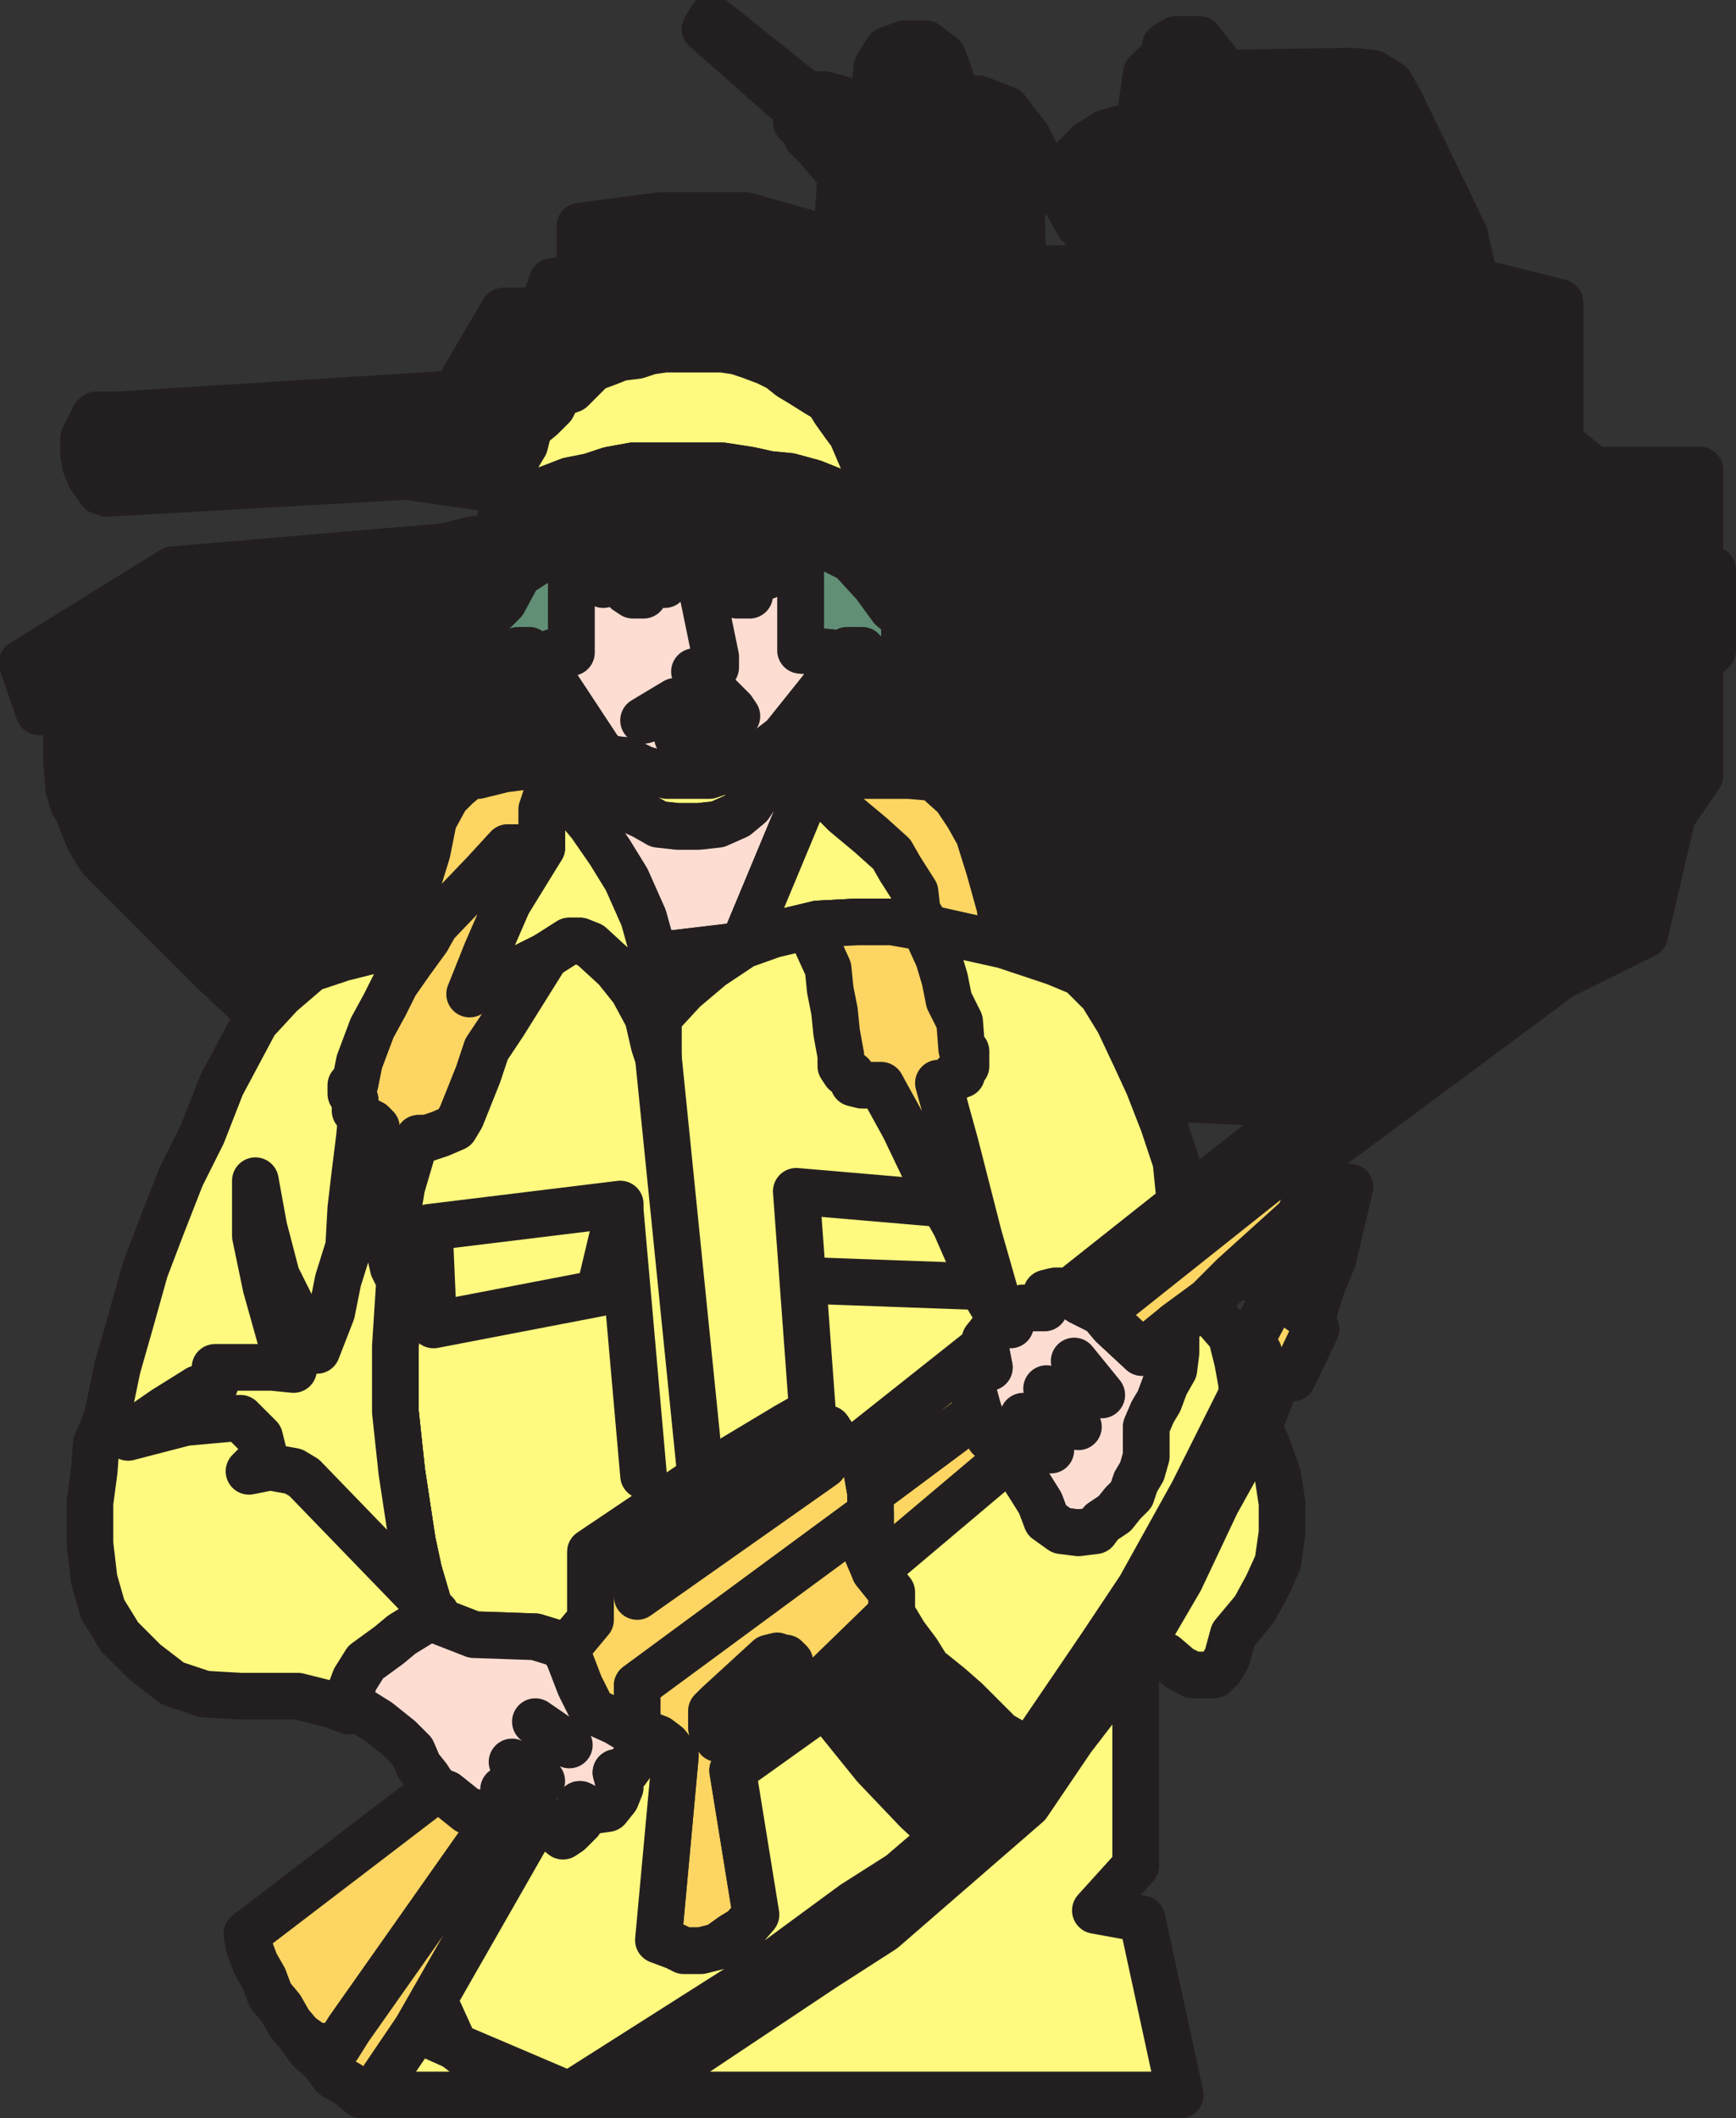 <svg xmlns="http://www.w3.org/2000/svg" width="613.792" height="748.942"><rect width="100%" height="100%" fill="#333333" stroke="none"/><path fill="#231f20" fill-rule="evenodd" d="m23.542 251.692 62.25 3.75-7.5-15.75 3-21.75 30.75-1.5 9.75 18 162.75 5.25v-15.75l27 .75 2.25 15 6-13.5h10.5l-14.25 42.75 97.5 3v20.25l2.25 21v9l1.5 4.5 3.75 5.25 39.75 58.5-66.75-3h-.75l-3.75-.75h-2.25l-2.25-1.5-7.5-7.5-7.5-8.25-6-10.5-125.25-7.5-55.5 17.25-15.75.75-15.75 2.25h-10.5l-11.25-2.25-10.5-.75-10.5-5.25-11.25-2.25-9.75-6-12-11.25-40.5-40.5-3.75-6-2.25-5.25-2.25-6-1.5-2.25-1.5-5.25-.75-9.75v-17.25"/><path fill="none" stroke="#231f20" stroke-linecap="round" stroke-linejoin="round" stroke-miterlimit="10" stroke-width="16.5" d="m23.542 251.692 62.25 3.75-7.5-15.75 3-21.75 30.75-1.5 9.75 18 162.75 5.25v-15.75l27 .75 2.25 15 6-13.5h10.5l-14.25 42.75 97.5 3v20.25l2.25 21v9l1.5 4.5 3.75 5.25 39.75 58.5-66.75-3h-.75l-3.75-.75h-2.25l-2.25-1.5-7.5-7.5-7.5-8.25-6-10.5-125.25-7.5-55.5 17.25-15.75.75-15.75 2.25h-10.5l-11.25-2.25-10.5-.75-10.5-5.25-11.25-2.25-9.75-6-12-11.25-40.5-40.5-3.75-6-2.25-5.25-2.25-6-1.5-2.25-1.5-5.25-.75-9.75zm0 0"/><path fill="#231f20" fill-rule="evenodd" d="m451.792 363.442-26.25-36.75-3.75-17.25v-40.5l12 39.75 159.75-42v-40.5l12-2.25v6l-4.5 3.75v40.5l-9.75 14.25-6 1.5-12 3.75-3.75 18-.75 1.5-3.75-3.75-3.75-4.5v6l3.75 6 2.25.75-9.75 4.5v-18.75l-3 9.75-1.5 4.5-1.5-2.25-3-6v6l2.25 6.75 2.25 2.25-1.5 2.25-8.25 1.5-1.5-18.75-2.25 15v3.75l-.75-1.5-6-4.5-3-5.25v7.5l3.75 7.5 3.75.75-12 3.75v-19.5l-4.5 9.75-1.5 6-3.75-2.25-3.75-8.25v8.25l3 6 3 3.75 1.5 1.5-2.25 3-11.25 1.5-.75-21.75-3.75 17.25v3-.75l-7.5-5.25-2.25-6.75v8.25l3.75 9 2.25 2.25-14.25 3.75v-23.25l-3.75 12-.75 7.5-5.25-3.75-3.75-9v9l3 8.25 4.5 3.75-2.25 6h-8.25l-15-2.25"/><path fill="none" stroke="#231f20" stroke-linecap="round" stroke-linejoin="round" stroke-miterlimit="10" stroke-width="16.5" d="m451.792 363.442-26.25-36.75-3.75-17.25v-40.5l12 39.75 159.75-42v-40.5l12-2.25v6l-4.5 3.75v40.5l-9.75 14.25-6 1.5-12 3.75-3.75 18-.75 1.5-3.75-3.75-3.75-4.5v6l3.75 6 2.25.75-9.75 4.5v-18.75l-3 9.75-1.5 4.5-1.5-2.25-3-6v6l2.25 6.75 2.25 2.25-1.5 2.25-8.25 1.5-1.5-18.75-2.25 15v3.75l-.75-1.5-6-4.5-3-5.25v7.5l3.75 7.5 3.75.75-12 3.75v-19.5l-4.5 9.75-1.5 6-3.75-2.25-3.75-8.25v8.25l3 6 3 3.75 1.5 1.5-2.25 3-11.25 1.5-.75-21.75-3.75 17.25v3-.75l-7.5-5.25-2.25-6.75v8.25l3.75 9 2.25 2.25-14.25 3.75v-23.25l-3.75 12-.75 7.5-5.25-3.75-3.75-9v9l3 8.25 4.5 3.75-2.25 6h-8.25zm0 0"/><path fill="#231f20" fill-rule="evenodd" d="M421.792 268.942v40.5l3.75 17.25 26.25 36.75 11.25 14.25 114-51.75 8.25-36 6-1.5-9.75 42-120.75 60-39.75-58.5-3.75-5.25-1.5-4.5v-9l-2.25-21v-20.25l8.25-3"/><path fill="none" stroke="#231f20" stroke-linecap="round" stroke-linejoin="round" stroke-miterlimit="10" stroke-width="16.5" d="M421.792 268.942v40.5l3.75 17.25 26.25 36.75 11.25 14.25 114-51.75 8.25-36 6-1.5-9.75 42-120.75 60-39.75-58.5-3.75-5.25-1.5-4.5v-9l-2.25-21v-20.25zm0 0"/><path fill="#231f20" fill-rule="evenodd" d="m585.292 289.942-8.25 36-114 51.75-11.25-14.25 15 2.25h8.25l2.25-6-4.5-3.75-3-8.25v-9l3.75 9 5.25 3.75.75-7.5 3.75-12v23.25l14.25-3.75-2.25-2.25-3.75-9v-8.25l2.25 6.75 7.5 5.25v.75-3l3.75-17.25.75 21.75 11.25-1.5 2.25-3-1.5-1.5-3-3.75-3-6v-8.25l3.75 8.25 3.75 2.25 1.5-6 4.5-9.75v19.5l12-3.75-3.75-.75-3.75-7.5v-7.5l3 5.25 6 4.5.75 1.5v-3.75l2.25-15 1.5 18.75 8.25-1.5 1.5-2.25-2.25-2.25-2.25-6.75v-6l3 6 1.5 2.25 1.5-4.5 3-9.75v18.75l9.75-4.5-2.25-.75-3.75-6v-6l3.75 4.5 3.75 3.75.75-1.5 3.75-18 12-3.75"/><path fill="none" stroke="#231f20" stroke-linecap="round" stroke-linejoin="round" stroke-miterlimit="10" stroke-width="16.5" d="m585.292 289.942-8.25 36-114 51.75-11.25-14.25 15 2.25h8.25l2.25-6-4.5-3.75-3-8.25v-9l3.75 9 5.25 3.75.75-7.5 3.75-12v23.25l14.25-3.75-2.25-2.25-3.75-9v-8.25l2.25 6.75 7.5 5.25v.75-3l3.75-17.25.75 21.75 11.25-1.5 2.25-3-1.5-1.5-3-3.75-3-6v-8.25l3.75 8.25 3.75 2.25 1.5-6 4.5-9.75v19.5l12-3.75-3.75-.75-3.75-7.5v-7.5l3 5.25 6 4.5.75 1.5v-3.75l2.25-15 1.5 18.75 8.25-1.5 1.5-2.25-2.25-2.25-2.25-6.75v-6l3 6 1.5 2.25 1.5-4.5 3-9.75v18.75l9.75-4.5-2.25-.75-3.75-6v-6l3.75 4.5 3.75 3.75.75-1.5 3.75-18zm0 0"/><path fill="#231f20" fill-rule="evenodd" d="m421.792 268.942 12 39.75 159.75-42v-40.5l12-2.25v-22.5h-4.5v-35.25h-30l-15.75 23.25-146.25 5.25-39.75 16.5-47.25-2.25 6-13.5h-22.5l-12 13.5-135.75-15.75-96.75 8.25-53.25 33 6 17.25h9.75l62.25 3.75-7.5-15.75 3-21.75 30.75-1.5 9.75 18 162.75 5.25v-15.75l27 .75 2.25 15 6-13.5h10.5l-14.25 42.75 97.5 3 8.25-3"/><path fill="none" stroke="#231f20" stroke-linecap="round" stroke-linejoin="round" stroke-miterlimit="10" stroke-width="16.5" d="m421.792 268.942 12 39.75 159.75-42v-40.5l12-2.25v-22.5h-4.5v-35.25h-30l-15.75 23.25-146.25 5.25-39.75 16.5-47.25-2.25 6-13.5h-22.5l-12 13.5-135.75-15.75-96.75 8.25-53.25 33 6 17.25h9.75l62.25 3.75-7.5-15.75 3-21.75 30.75-1.5 9.75 18 162.75 5.25v-15.75l27 .75 2.25 15 6-13.5h10.5l-14.25 42.75 97.5 3zm0 0"/><path fill="#231f20" fill-rule="evenodd" d="m166.042 190.942 29.25-3.75v-11.25l12-12-63.75 4.5-105.75 6-2.25-.75-3.75-5.25-1.5-3.75-.75-4.5v-5.25l3.75-7.5.75-.75 3.75.75 3.75 1.5.75 2.25v9l21.75-1.5 5.25 5.25 123.75-12.75 6.75 2.25 81-6 48.75 33h182.25l21.75-14.25h37.5l-15.75 23.25-146.25 5.25-39.75 16.5-47.25-2.25 6-13.5h-22.5l-12 13.5-135.75-15.75 8.25-2.25"/><path fill="none" stroke="#231f20" stroke-linecap="round" stroke-linejoin="round" stroke-miterlimit="10" stroke-width="16.5" d="m166.042 190.942 29.25-3.75v-11.25l12-12-63.75 4.5-105.75 6-2.25-.75-3.75-5.25-1.5-3.75-.75-4.5v-5.25l3.75-7.5.75-.75 3.75.75 3.75 1.5.75 2.25v9l21.75-1.5 5.25 5.25 123.75-12.75 6.75 2.25 81-6 48.75 33h182.25l21.75-14.25h37.5l-15.75 23.25-146.25 5.25-39.75 16.5-47.25-2.25 6-13.5h-22.5l-12 13.5-135.75-15.75zm0 0"/><path fill="#231f20" fill-rule="evenodd" d="M551.542 156.442v-49.5l-30-7.5-20.25-4.5h-213.75v-12l-24-6.75h-30l-28.5 3.75v18.75l-9.75.75-3.75 10.5h-13.5l-17.25 29.25-119.25 7.5h-7.5l3.75.75 3.75 1.5.75 2.25v9l21.75-1.5 5.25 5.25 123.75-12.75 6.75 2.25 81-6 48.75 33h182.25l21.75-14.25h30l-12-9.75"/><path fill="none" stroke="#231f20" stroke-linecap="round" stroke-linejoin="round" stroke-miterlimit="10" stroke-width="16.5" d="M551.542 156.442v-49.5l-30-7.5-20.25-4.5h-213.75v-12l-24-6.75h-30l-28.5 3.75v18.75l-9.75.75-3.75 10.5h-13.5l-17.25 29.25-119.25 7.5h-7.5l3.75.75 3.75 1.5.75 2.25v9l21.75-1.5 5.25 5.25 123.75-12.75 6.75 2.25 81-6 48.75 33h182.25l21.75-14.25h30zm0 0"/><path fill="#231f20" fill-rule="evenodd" d="m361.792 94.942-.75-22.5-9-15.75v-6l-4.5-6-6-1.5h-7.5l3.75-8.25-2.25-9-2.25-6-6-4.5h-7.5l-6 2.25-3.75 6-.75 7.5v1.5l-1.5 2.25v9.75l-6-3.75-4.5-6-6-1.5h-6l-33.75-27-2.25 3.75 32.25 28.5v4.5l1.5 1.5h4.5l-2.25 3.75 3.75 3.75 8.25 9.75-2.25 33h66.75"/><path fill="none" stroke="#231f20" stroke-linecap="round" stroke-linejoin="round" stroke-miterlimit="10" stroke-width="16.5" d="m361.792 94.942-.75-22.5-9-15.75v-6l-4.5-6-6-1.5h-7.5l3.75-8.25-2.25-9-2.25-6-6-4.5h-7.5l-6 2.25-3.75 6-.75 7.5v1.5l-1.5 2.25v9.75l-6-3.75-4.5-6-6-1.5h-6l-33.75-27-2.25 3.75 32.25 28.5v4.5l1.5 1.5h4.5l-2.25 3.75 3.75 3.75 8.25 9.75-2.25 33zm0 0"/><path fill="#231f20" fill-rule="evenodd" d="m451.042 94.942 18-22.5-3.75-.75v-6l-6.75-9 20.25-24-3.75-3-33 36-2.25-1.5 5.25-11.25-6 3v-5.25l-1.5-2.25-7.5 8.25-8.25-13.5-4.5-.75-3.75-3.75-1.5-5.25 1.5-4.5 14.25-3 2.25-4.5-6-7.5h-8.25l-3.75 2.25-.75 3.75-6 6-1.5 10.5v6l-4.5 2.25-3.75 6v44.25h55.5"/><path fill="none" stroke="#231f20" stroke-linecap="round" stroke-linejoin="round" stroke-miterlimit="10" stroke-width="16.5" d="m451.042 94.942 18-22.5-3.75-.75v-6l-6.75-9 20.25-24-3.75-3-33 36-2.25-1.5 5.25-11.25-6 3v-5.25l-1.5-2.25-7.5 8.25-8.25-13.5-4.5-.75-3.75-3.75-1.5-5.25 1.5-4.5 14.25-3 2.25-4.5-6-7.5h-8.25l-3.75 2.25-.75 3.75-6 6-1.5 10.5v6l-4.5 2.25-3.75 6v44.25zm0 0"/><path fill="#231f20" fill-rule="evenodd" stroke="#231f20" stroke-linecap="round" stroke-linejoin="round" stroke-miterlimit="10" stroke-width="16.5" d="m195.292 175.942 12-12-63.75 4.5zm0 0"/><path fill="#231f20" fill-rule="evenodd" d="M339.292 34.942h6.75l9.75 3.75 7.5 9.75 3.75 7.5 2.25 3.75v6l-5.25 4.5-3 2.25-9-15.75v-6l-4.5-6-6-1.5h-7.5l3.75-8.25h1.5"/><path fill="none" stroke="#231f20" stroke-linecap="round" stroke-linejoin="round" stroke-miterlimit="10" stroke-width="16.5" d="M339.292 34.942h6.75l9.75 3.75 7.5 9.75 3.75 7.5 2.25 3.75v6l-5.25 4.5-3 2.25-9-15.75v-6l-4.5-6-6-1.5h-7.5l3.75-8.25zm0 0"/><path fill="#231f20" fill-rule="evenodd" d="m399.292 44.692-8.25 2.25-6 3.75-6 6-3 7.5 1.5 8.25 3.75 6.75 4.5 4.5 7.5 3.75 2.25 1.5v-38.25l3.75-6"/><path fill="none" stroke="#231f20" stroke-linecap="round" stroke-linejoin="round" stroke-miterlimit="10" stroke-width="16.5" d="m399.292 44.692-8.25 2.25-6 3.75-6 6-3 7.5 1.5 8.25 3.75 6.75 4.5 4.5 7.5 3.75 2.25 1.5v-38.25zm0 0"/><path fill="#231f20" fill-rule="evenodd" d="m424.042 43.192 3.75-6.75 1.5-6.75-1.5-3.75-14.25 3-1.5 4.5 1.5 5.25 3.75 3.75 4.5.75h2.25"/><path fill="none" stroke="#231f20" stroke-linecap="round" stroke-linejoin="round" stroke-miterlimit="10" stroke-width="16.5" d="m424.042 43.192 3.75-6.75 1.5-6.75-1.5-3.75-14.25 3-1.5 4.5 1.5 5.25 3.75 3.75 4.5.75zm0 0"/><path fill="#231f20" fill-rule="evenodd" d="m89.542 243.442 2.25 11.25h48v-9.75l-50.25-1.5"/><path fill="none" stroke="#231f20" stroke-linecap="round" stroke-linejoin="round" stroke-miterlimit="10" stroke-width="16.5" d="m89.542 243.442 2.25 11.25h48v-9.75zm0 0"/><path fill="#231f20" fill-rule="evenodd" d="M257.542 262.942v-13.5l27 1.5 27 .75v11.25h-54"/><path fill="none" stroke="#231f20" stroke-linecap="round" stroke-linejoin="round" stroke-miterlimit="10" stroke-width="16.5" d="M257.542 262.942v-13.5l27 1.5 27 .75v11.25zm0 0"/><path fill="#231f20" fill-rule="evenodd" d="M548.542 143.692v6.75l-47.25 23.25-13.5-12.75 13.5 3 47.25-20.25"/><path fill="none" stroke="#231f20" stroke-linecap="round" stroke-linejoin="round" stroke-miterlimit="10" stroke-width="16.5" d="M548.542 143.692v6.75l-47.25 23.25-13.5-12.75 13.5 3zm0 0"/><path fill="#231f20" fill-rule="evenodd" d="M451.042 108.442v21l30 25.5h15.75v-45l-19.5 8.25-26.25-9.75"/><path fill="none" stroke="#231f20" stroke-linecap="round" stroke-linejoin="round" stroke-miterlimit="10" stroke-width="16.5" d="M451.042 108.442v21l30 25.5h15.75v-45l-19.5 8.25zm0 0"/><path fill="#231f20" fill-rule="evenodd" d="M328.042 37.192v1.5l-.75 3.75-1.5.75-2.25 1.5h-5.25l-.75-1.5h-2.25l-1.5-4.5v-9.75h14.25v8.25"/><path fill="none" stroke="#231f20" stroke-linecap="round" stroke-linejoin="round" stroke-miterlimit="10" stroke-width="16.5" d="M328.042 37.192v1.5l-.75 3.75-1.5.75-2.25 1.5h-5.25l-.75-1.5h-2.25l-1.5-4.5v-9.75h14.25zm0 0"/><path fill="#231f20" fill-rule="evenodd" d="M447.292 82.942v-1.5l-1.5-1.5h-3.75v5.25l1.5 1.5h2.25l1.5-1.5v-2.25"/><path fill="none" stroke="#231f20" stroke-linecap="round" stroke-linejoin="round" stroke-miterlimit="10" stroke-width="16.5" d="M447.292 82.942v-1.5l-1.5-1.5h-3.75v5.25l1.5 1.5h2.25l1.5-1.5zm-240 29.25h222.75l21-3.75m-19.5 3.75 27.75 67.5m-7.5-18.75h-150m-12.75-48.75-7.5 35.25 18-35.25m-72.75 0-5.25 14.25h-24l-8.25 11.25-30 1.5m108 8.25 1.5-3.75-1.5-6-4.5-4.5h-2.25l-27 2.25h-10.5 9.75l-11.25-9m-79.5 93.75 133.5 3.75m50.25 21 80.25 4.5 77.25-42.75 114-5.25m-182.25-180 6.75-2.25"/><path fill="#231f20" fill-rule="evenodd" d="m451.042 94.942 18-22.5-3.75-.75v-6l-6.75-9 20.25-24-3.75-3-33 36-2.25-1.5 5.25-11.25-6 3v-5.25l-1.5-2.25-7.5 8.25-8.25-13.5h2.25l3.75-6.75 1.5-6.75-1.5-3.75 47.25-.75h3.75l6.75.75 6 3.75 3.75 6.75 22.5 46.5 3.75 16.5-20.25-4.5h-50.25"/><path fill="none" stroke="#231f20" stroke-linecap="round" stroke-linejoin="round" stroke-miterlimit="10" stroke-width="16.5" d="m451.042 94.942 18-22.5-3.75-.75v-6l-6.75-9 20.25-24-3.75-3-33 36-2.25-1.5 5.25-11.25-6 3v-5.25l-1.5-2.25-7.5 8.25-8.25-13.5h2.25l3.75-6.75 1.5-6.75-1.5-3.75 47.25-.75h3.75l6.75.75 6 3.75 3.75 6.75 22.5 46.5 3.75 16.5-20.25-4.5zm0 0"/><path fill="#231f20" fill-rule="evenodd" stroke="#231f20" stroke-linecap="round" stroke-linejoin="round" stroke-miterlimit="10" stroke-width="16.5" d="m459.292 430.192-6 22.5-17.25-1.5zm0 0"/><path fill="#fff97f" fill-rule="evenodd" d="M178.042 177.442v-6.75l3-4.5 2.25-5.25 2.25-3.75 1.5-6 4.5-3.75 3.75-3.75 2.25-4.5 4.5-1.5 7.5-7.5 6-2.25 3.75-1.5 6-.75 4.5-1.5 5.25-.75h20.25l5.25.75 4.5 1.5 6 2.25 4.5 2.25 3.75 3 3.75 2.25 6 3.75 3.75 2.25 2.25 3.75 3.75 5.25 2.25 3 4.5 10.5v.75l2.25 3.75 1.5 5.25v6l-7.5-3.75-6.75-2.25-7.5-3-8.25-2.25-7.5-.75-6.75-1.5-9.75-1.5h-31.5l-8.25 1.5-6.75 2.25-7.5 1.5-9.75 3.75-6.75.75-6.75 3.75v-.75"/><path fill="none" stroke="#231f20" stroke-linecap="round" stroke-linejoin="round" stroke-miterlimit="10" stroke-width="16.5" d="M178.042 177.442v-6.75l3-4.5 2.25-5.25 2.25-3.75 1.5-6 4.5-3.75 3.75-3.75 2.25-4.5 4.5-1.5 7.5-7.5 6-2.25 3.75-1.5 6-.75 4.5-1.5 5.25-.75h20.25l5.25.75 4.5 1.5 6 2.25 4.5 2.25 3.75 3 3.75 2.25 6 3.75 3.75 2.25 2.25 3.75 3.75 5.25 2.25 3 4.5 10.5v.75l2.25 3.75 1.5 5.25v6l-7.5-3.75-6.75-2.25-7.5-3-8.25-2.25-7.5-.75-6.75-1.5-9.75-1.5h-31.5l-8.25 1.5-6.75 2.25-7.5 1.5-9.75 3.75-6.75.75-6.75 3.75zm0 0"/><path fill="#fff97f" fill-rule="evenodd" d="m313.792 189.442 1.5 3.75-7.5-3.75-6-3.75-6.75-2.25-7.5-3-6.75-2.25-7.5-.75-8.25-3-7.5-.75h-28.5l-7.5.75-8.25 3-7.5.75-6.75 2.25-6 3-7.5 2.25-7.5 3.75-3 2.25 3-13.5 6.75-3.75 6.75-.75 9.75-3.75 7.5-1.5 6.75-2.25 8.25-1.5h31.5l9.75 1.5 6.75 1.5 7.5.75 8.25 2.25 7.5 3 6.75 2.25 7.5 3.75 4.5 9.75"/><path fill="none" stroke="#231f20" stroke-linecap="round" stroke-linejoin="round" stroke-miterlimit="10" stroke-width="16.5" d="m313.792 189.442 1.5 3.75-7.5-3.75-6-3.75-6.75-2.25-7.5-3-6.75-2.25-7.5-.75-8.25-3-7.5-.75h-28.5l-7.5.75-8.25 3-7.5.75-6.75 2.25-6 3-7.5 2.25-7.5 3.75-3 2.25 3-13.5 6.75-3.75 6.75-.75 9.75-3.75 7.5-1.5 6.75-2.25 8.25-1.5h31.5l9.75 1.5 6.75 1.5 7.5.75 8.25 2.25 7.5 3 6.75 2.25 7.5 3.75zm0 0"/><path fill="#fff97f" fill-rule="evenodd" d="M167.542 220.192v-9.75l1.5-3.75 2.25-6v-3.75l.75-3.75 3-1.5 3-2.25 7.5-3.75 7.5-2.25 6-3 6.75-2.25 7.5-.75 8.25-3 7.5-.75h28.5l7.5.75 8.25 3 7.5.75 6.75 2.25 7.5 3 6.75 2.25 6 3.75 7.5 3.75v2.25l2.25 2.25v3l.75 6 1.5 6v6l-4.5-3.75-6-8.25-8.25-9-13.5-6.75-12-3.75-10.5-1.5-7.5-1.5h-18.75l-11.25 1.5h-3.75l-12 2.25-10.5 5.25-9.75 4.5-8.25 5.25-5.25 9.75-6 6-.75 5.25-2.25 6-1.5-9.75"/><path fill="none" stroke="#231f20" stroke-linecap="round" stroke-linejoin="round" stroke-miterlimit="10" stroke-width="16.5" d="M167.542 220.192v-9.75l1.5-3.75 2.25-6v-3.75l.75-3.75 3-1.5 3-2.25 7.5-3.75 7.5-2.25 6-3 6.75-2.25 7.5-.75 8.25-3 7.5-.75h28.5l7.5.75 8.25 3 7.5.75 6.75 2.25 7.5 3 6.75 2.25 6 3.75 7.5 3.75v2.25l2.25 2.25v3l.75 6 1.5 6v6l-4.5-3.75-6-8.25-8.25-9-13.5-6.75-12-3.75-10.5-1.5-7.5-1.5h-18.75l-11.25 1.5h-3.75l-12 2.25-10.5 5.25-9.75 4.5-8.25 5.25-5.25 9.75-6 6-.75 5.25-2.25 6zm0 0"/><path fill="#618f75" fill-rule="evenodd" d="m319.792 218.692-4.5-3.75-6-8.25-8.25-9-13.5-6.75-12-3.75-10.5-1.5-7.5-1.5h-18.75l-11.25 1.5h-3.75l-12 2.25-10.5 5.25-9.75 4.5-8.25 5.25-5.25 9.75-6 6-.75 5.25-2.25 6 2.25 2.25 3.75 5.25 3 3.75 5.25 3.75h9.75l-9.75-15h3.75l4.5 4.5 3.75-3.75h6.75v-33.75l13.5-3.75 14.25-1.5 15.75-.75 15 .75 22.5 3.75v34.5l10.5.75 1.5 1.5v6l4.5-8.25h5.25l-11.25 15.75h8.25l6-2.25 4.5-3.75 3-5.25 3-4.5 1.5-3.75v-7.5"/><path fill="none" stroke="#231f20" stroke-linecap="round" stroke-linejoin="round" stroke-miterlimit="10" stroke-width="16.5" d="m319.792 218.692-4.5-3.75-6-8.25-8.25-9-13.5-6.75-12-3.75-10.5-1.5-7.5-1.5h-18.75l-11.25 1.5h-3.75l-12 2.25-10.5 5.25-9.75 4.5-8.25 5.25-5.25 9.75-6 6-.75 5.25-2.25 6 2.25 2.25 3.75 5.25 3 3.75 5.25 3.75h9.75l-9.75-15h3.75l4.5 4.5 3.75-3.75h6.75v-33.75l13.5-3.75 14.25-1.5 15.75-.75 15 .75 22.5 3.75v34.5l10.5.75 1.5 1.5v6l4.5-8.25h5.25l-11.25 15.75h8.25l6-2.25 4.5-3.75 3-5.25 3-4.5 1.5-3.75zm0 0"/><path fill="#fdddd2" fill-rule="evenodd" d="m211.792 265.192 3 3 6.75.75 6 3 8.25 2.25h15l6.75-2.25 9.75-3.75 9.75-7.5 18-22.5v-6l-1.5-1.5-10.5-.75v-34.5l-22.5-3.75-15-.75-15.75.75-14.25 1.5-13.5 3.75v33.75h-6.75l-3.75 3.75 20.25 30.75"/><path fill="none" stroke="#231f20" stroke-linecap="round" stroke-linejoin="round" stroke-miterlimit="10" stroke-width="16.5" d="m211.792 265.192 3 3 6.75.75 6 3 8.25 2.25h15l6.75-2.25 9.75-3.75 9.75-7.5 18-22.5v-6l-1.5-1.5-10.5-.75v-34.5l-22.5-3.75-15-.75-15.75.75-14.25 1.5-13.5 3.75v33.75h-6.75l-3.75 3.75zm0 0"/><path fill="#231f20" fill-rule="evenodd" d="M227.542 206.692v-3h-2.25v-.75h-1.5l-2.25.75v5.25l2.25 1.5h3.75v-3.75"/><path fill="none" stroke="#231f20" stroke-linecap="round" stroke-linejoin="round" stroke-miterlimit="10" stroke-width="16.5" d="M227.542 206.692v-3h-2.25v-.75h-1.5l-2.25.75v5.25l2.25 1.5h3.75zm0 0"/><path fill="#231f20" fill-rule="evenodd" d="M265.042 206.692v-3h-2.25l-1.5-.75h-.75l-1.5.75-1.5 3 1.5 2.25 1.5 1.5h4.5v-3.75"/><path fill="none" stroke="#231f20" stroke-linecap="round" stroke-linejoin="round" stroke-miterlimit="10" stroke-width="16.5" d="M265.042 206.692v-3h-2.25l-1.5-.75h-.75l-1.5.75-1.5 3 1.5 2.25 1.5 1.5h4.5zm0 0"/><path fill="#fff97f" fill-rule="evenodd" d="m295.042 238.192 4.5-8.25h5.25l-11.25 15.75-8.25 9-20.25 30-4.5 3.75-6.75 3-6.75.75h-7.5l-6.75-.75-5.25-3-8.25-3.75-18-27-8.25-12.75-9.75-15h3.75l4.5 4.5 20.25 30.75 3 3 6.75.75 6 3 8.25 2.25h15l6.75-2.25 9.75-3.75 9.75-7.5 18-22.5"/><path fill="none" stroke="#231f20" stroke-linecap="round" stroke-linejoin="round" stroke-miterlimit="10" stroke-width="16.5" d="m295.042 238.192 4.5-8.25h5.25l-11.25 15.75-8.25 9-20.25 30-4.5 3.75-6.75 3-6.75.75h-7.5l-6.75-.75-5.25-3-8.25-3.75-18-27-8.25-12.75-9.75-15h3.75l4.5 4.5 20.25 30.75 3 3 6.75.75 6 3 8.25 2.25h15l6.75-2.25 9.75-3.75 9.75-7.5zm0 0"/><path fill="#fdddd2" fill-rule="evenodd" d="m262.792 334.192 22.5-54v-25.5l-20.25 30-4.5 3.75-6.75 3-6.75.75h-7.5l-6.75-.75-5.25-3-8.25-3.75-18-27v24.75l7.5 9 6.75 9.75 6 9.75 6 13.5 3.75 13.5 31.5-3.75"/><path fill="none" stroke="#231f20" stroke-linecap="round" stroke-linejoin="round" stroke-miterlimit="10" stroke-width="16.5" d="m262.792 334.192 22.5-54v-25.5l-20.25 30-4.5 3.75-6.75 3-6.75.75h-7.5l-6.75-.75-5.25-3-8.25-3.75-18-27v24.75l7.5 9 6.75 9.75 6 9.75 6 13.5 3.75 13.5zm0 0"/><path fill="#fff97f" fill-rule="evenodd" d="m201.292 268.942-3.75 6-4.5 6.75-1.5 4.5v13.5l-12 19.5-7.5 17.25-6 15 27-13.5 8.25-5.25h3.75l3.75 1.5 9 8.25 6 7.5 5.25 9.75 2.25 9.75 1.5 4.5v-27.75l-1.5-8.25-3.75-13.5-6-13.5-6-9.75-6.75-9.75-7.5-9v-13.5"/><path fill="none" stroke="#231f20" stroke-linecap="round" stroke-linejoin="round" stroke-miterlimit="10" stroke-width="16.5" d="m201.292 268.942-3.75 6-4.5 6.75-1.5 4.5v13.5l-12 19.5-7.5 17.25-6 15 27-13.5 8.25-5.25h3.75l3.75 1.5 9 8.25 6 7.5 5.25 9.75 2.25 9.75 1.5 4.5v-27.75l-1.5-8.25-3.75-13.5-6-13.5-6-9.75-6.75-9.75-7.5-9zm0 0"/><path fill="#fff97f" fill-rule="evenodd" d="m262.792 334.192 10.5-3.75 15.75-3.75 14.25-.75h12l12.75 2.25-3.75-6-.75-6.75-5.25-8.25-3-5.25-7.5-6.75-9-7.5-5.25-5.25-8.25-2.25-22.5 54"/><path fill="none" stroke="#231f20" stroke-linecap="round" stroke-linejoin="round" stroke-miterlimit="10" stroke-width="16.5" d="m262.792 334.192 10.5-3.75 15.75-3.75 14.25-.75h12l12.75 2.25-3.75-6-.75-6.75-5.25-8.25-3-5.25-7.5-6.75-9-7.5-5.25-5.25-8.25-2.25zm0 0"/><path fill="#fdd562" fill-rule="evenodd" d="M285.292 280.192v-6h36l9 .75 7.5 6.75 4.5 6.75 3.75 6.75 3.75 12 3.75 13.5 1.5 13.5-27-6-3.75-6-.75-6.75-5.25-8.25-3-5.25-7.5-6.75-9-7.5-5.25-5.25-8.25-2.25"/><path fill="none" stroke="#231f20" stroke-linecap="round" stroke-linejoin="round" stroke-miterlimit="10" stroke-width="16.5" d="M285.292 280.192v-6h36l9 .75 7.5 6.75 4.5 6.75 3.75 6.75 3.75 12 3.75 13.5 1.5 13.5-27-6-3.75-6-.75-6.75-5.25-8.25-3-5.25-7.5-6.75-9-7.5-5.25-5.25zm0 0"/><path fill="#fdd562" fill-rule="evenodd" d="M151.042 331.942h-3l-.75-9.75.75-11.25 3-9.75 2.25-11.25 4.5-8.25 3.75-3.75 4.5-3.75h3l9-2.25 23.25-3-3.75 6-4.5 6.75-1.5 4.5v13.5h-12l-8.25 9-17.25 18-3 5.25"/><path fill="none" stroke="#231f20" stroke-linecap="round" stroke-linejoin="round" stroke-miterlimit="10" stroke-width="16.5" d="M151.042 331.942h-3l-.75-9.75.75-11.25 3-9.75 2.25-11.25 4.5-8.25 3.75-3.75 4.5-3.75h3l9-2.25 23.25-3-3.75 6-4.5 6.75-1.5 4.5v13.5h-12l-8.25 9-17.25 18zm0 0"/><path fill="#fff" fill-rule="evenodd" d="m231.292 337.942 31.5-3.75-11.25 7.5-9.75 8.25-9 9.75v-13.5l-1.5-8.25"/><path fill="none" stroke="#231f20" stroke-linecap="round" stroke-linejoin="round" stroke-miterlimit="10" stroke-width="16.5" d="m231.292 337.942 31.5-3.75-11.25 7.5-9.75 8.25-9 9.75v-13.5zm0 0"/><path fill="#fdd562" fill-rule="evenodd" d="m141.292 452.692-2.25-4.5-1.5-6.75-3.75-14.25-.75-7.5v-21l-1.5-1.5-1.5-.75-2.25-1.5-2.25-2.25v-3.75l-1.5-2.25v-3l1.5-.75 1.5-7.5 4.5-12 4.5-8.25 3.75-7.5 5.25-7.5 6-8.25 3-5.25 17.25-18 8.25-9h12l-12 19.5-7.5 17.25-6 15 27-13.5-15 24-6 9-3 9-6 15-2.25 3.75-5.25 2.25-4.5 1.5h-3l-2.25 4.5-3.75 12.75-2.25 13.5v12l1.5 7.5"/><path fill="none" stroke="#231f20" stroke-linecap="round" stroke-linejoin="round" stroke-miterlimit="10" stroke-width="16.5" d="m141.292 452.692-2.25-4.5-1.5-6.75-3.75-14.25-.75-7.5v-21l-1.5-1.5-1.5-.75-2.25-1.5-2.25-2.25v-3.75l-1.5-2.25v-3l1.5-.75 1.5-7.5 4.5-12 4.5-8.25 3.75-7.5 5.25-7.5 6-8.25 3-5.25 17.25-18 8.25-9h12l-12 19.5-7.5 17.25-6 15 27-13.5-15 24-6 9-3 9-6 15-2.25 3.75-5.25 2.25-4.5 1.5h-3l-2.25 4.5-3.75 12.75-2.25 13.5v12zm0 0"/><path fill="#fff97f" fill-rule="evenodd" d="M201.292 332.692h3.75l3.75 1.5 9 8.25 6 7.5 5.25 9.75 2.25 9.75 1.5 4.5v-14.25l9-9.75 9.75-8.25 11.25-7.5 10.5-3.75 15.75-3.75 14.25-.75h12l12.75 2.25 27 6 18 6 9 3.75 7.5 7.5 6 9.75 6 12.75 4.5 9.75 5.25 13.5 4.5 13.5 1.5 15-39.75 31.5-2.25-.75h-2.25l-3 .75-.75 3v2.25h-7.5l-3 1.5-1.5 2.25v2.25h-2.25l-3.75 1.5-3 3.75v2.25l-43.5 34.5-6 3.75-6-9-5.25-.75-4.5-3-5.25 3-30 18-39 26.25v24l-7.5 9h-2.25l-9.75-3-21.75-.75-13.5-5.25v-2.25l-2.25-2.25-3.75-12.75-2.25-10.5-3.75-24.75-2.25-21v-23.25l1.5-23.25-1.5-7.5v-12l2.25-13.5 3.75-12.75 2.25-4.5h3l4.5-1.5 5.25-2.25 2.25-3.75 6-15 3-9 6-9 15-24 8.25-5.25"/><path fill="none" stroke="#231f20" stroke-linecap="round" stroke-linejoin="round" stroke-miterlimit="10" stroke-width="16.5" d="M201.292 332.692h3.75l3.75 1.5 9 8.25 6 7.5 5.25 9.75 2.25 9.75 1.5 4.5v-14.25l9-9.75 9.75-8.25 11.25-7.5 10.5-3.75 15.75-3.75 14.25-.75h12l12.75 2.25 27 6 18 6 9 3.75 7.5 7.5 6 9.75 6 12.75 4.5 9.75 5.25 13.5 4.5 13.5 1.5 15-39.75 31.5-2.25-.75h-2.25l-3 .75-.75 3v2.25h-7.5l-3 1.5-1.5 2.25v2.25h-2.25l-3.75 1.5-3 3.75v2.25l-43.5 34.5-6 3.75-6-9-5.25-.75-4.5-3-5.25 3-30 18-39 26.25v24l-7.5 9h-2.25l-9.75-3-21.75-.75-13.5-5.25v-2.25l-2.25-2.25-3.75-12.75-2.25-10.5-3.75-24.75-2.25-21v-23.25l1.5-23.25-1.5-7.5v-12l2.25-13.5 3.75-12.75 2.25-4.5h3l4.5-1.5 5.25-2.25 2.25-3.75 6-15 3-9 6-9 15-24zm0 0"/><path fill="#fff97f" fill-rule="evenodd" d="M154.042 572.692v-2.25l-2.25-2.25-3.75-12.75-2.25-10.5-3.75-24.75-2.25-21v-23.25l1.5-23.25-2.25-4.5-1.5-6.75-3.75-14.25-.75-7.5v-21l-1.5-1.5-1.5-.75-2.25-1.5-2.25-2.25v-3.75l-1.5-2.25v-3l1.5-.75 1.5-7.5 4.5-12 4.5-8.25 3.75-7.5 5.25-7.5 6-8.25h-3l-27 6.75-11.25 3.75-10.5 9-9 9.75-12 22.5-6.75 17.25-7.5 15-6.75 17.25-6 15.75-5.25 18.75-4.5 15.75-3.75 18-3.75 9-.75 9.75-1.5 11.25v14.25l1.5 12.75 3 10.5 6 9.75 9 9 9.75 7.5 11.25 3.75 12.75.75h20.25l12 3 6 2.25v-5.25l2.25-6 3.75-6 8.25-6 4.5-3.75 9.75-6 2.25.75"/><path fill="none" stroke="#231f20" stroke-linecap="round" stroke-linejoin="round" stroke-miterlimit="10" stroke-width="16.5" d="M154.042 572.692v-2.25l-2.25-2.25-3.75-12.75-2.25-10.5-3.75-24.75-2.25-21v-23.25l1.5-23.25-2.25-4.5-1.5-6.75-3.75-14.25-.75-7.5v-21l-1.5-1.5-1.5-.75-2.25-1.5-2.25-2.25v-3.75l-1.5-2.25v-3l1.5-.75 1.5-7.5 4.5-12 4.5-8.25 3.75-7.5 5.25-7.5 6-8.25h-3l-27 6.75-11.25 3.75-10.5 9-9 9.75-12 22.5-6.75 17.25-7.5 15-6.75 17.25-6 15.75-5.25 18.75-4.5 15.75-3.75 18-3.75 9-.75 9.75-1.5 11.25v14.25l1.5 12.75 3 10.5 6 9.75 9 9 9.75 7.5 11.25 3.75 12.75.75h20.25l12 3 6 2.25v-5.25l2.25-6 3.75-6 8.25-6 4.5-3.75 9.75-6zm0 0"/><path fill="#fdd562" fill-rule="evenodd" d="M303.292 325.942h12l12.75 2.25v2.25l3.75 8.25 2.25 7.5 1.5 7.5 3.75 7.5.75 9.75 1.5.75v5.25l-1.5.75v2.25h-2.25l-2.25 3h-3.75l6 21.75 8.25 32.25 9 31.5-6.75-11.25-10.5-24-9.75-17.25-8.25-17.25-8.25-15h-6.75l-3-.75-.75-3-2.25-.75-1.5-2.25v-3.75l-1.5-8.25-.75-7.5-1.5-7.5-.75-7.5-3.75-8.25v-7.5l14.25-.75"/><path fill="none" stroke="#231f20" stroke-linecap="round" stroke-linejoin="round" stroke-miterlimit="10" stroke-width="16.5" d="M303.292 325.942h12l12.75 2.25v2.25l3.75 8.25 2.25 7.5 1.5 7.5 3.75 7.5.75 9.75 1.5.75v5.25l-1.5.75v2.25h-2.25l-2.25 3h-3.75l6 21.75 8.25 32.25 9 31.5-6.75-11.25-10.5-24-9.75-17.25-8.25-17.25-8.25-15h-6.75l-3-.75-.75-3-2.25-.75-1.5-2.25v-3.75l-1.5-8.25-.75-7.5-1.5-7.5-.75-7.5-3.75-8.25v-7.5zm0 0"/><path fill="#fff97f" fill-rule="evenodd" d="m107.542 522.442-3.75-2.25-8.25-1.5-7.5 1.5 2.25-2.25 3-3.75-1.5-6-6.75-6.75h-3l-16.5 1.5-20.25 5.25 3-3 9.75-6.75 12-7.5 6-1.5v-6h20.25l7.5.75-4.5-10.5-5.25-18.75-3.75-18v-19.5l3 16.5 4.5 17.25 7.5 15 6.75 11.25 5.25-13.5 2.25-11.25 3.75-12 .75-13.5 1.5-12.75 1.5-12 .75-7.5 2.25 1.5 1.5.75 1.5 1.5v21l.75 7.5 3.75 14.25 1.5 6.75 2.25 4.5-1.5 23.25v23.25l2.25 21 3.75 24.75 2.25 10.5 3.75 12.75-44.25-45.75"/><path fill="none" stroke="#231f20" stroke-linecap="round" stroke-linejoin="round" stroke-miterlimit="10" stroke-width="16.5" d="m107.542 522.442-3.75-2.25-8.25-1.5-7.5 1.5 2.25-2.25 3-3.75-1.5-6-6.75-6.75h-3l-16.5 1.5-20.25 5.25 3-3 9.75-6.75 12-7.5 6-1.5v-6h20.25l7.5.75-4.5-10.5-5.25-18.75-3.75-18v-19.5l3 16.5 4.5 17.25 7.5 15 6.75 11.25 5.25-13.5 2.25-11.25 3.75-12 .75-13.5 1.5-12.75 1.5-12 .75-7.5 2.25 1.5 1.5.75 1.5 1.5v21l.75 7.5 3.75 14.25 1.5 6.75 2.25 4.5-1.5 23.25v23.25l2.25 21 3.75 24.75 2.25 10.5 3.75 12.75zm0 0"/><path fill="#fdddd2" fill-rule="evenodd" d="m154.042 572.692 13.5 5.25 21.75.75 9.75 3 2.25 4.5 3.75 9.75 4.5 9 8.25 3.75 7.5 4.5 1.5 1.5v2.25l-1.5 3.75-3.75 5.25-3.75.75 1.5 5.25-1.5 3.75-3 3.75-5.25.75-4.5-2.25.75 2.25-.75 3.75-3.75 3.75-2.25 1.5-3.75-3-3.75-3.75-2.25 1.5-3.75 3.75-6-1.5-4.5-2.25v-1.5l-9.75-2.25-7.5-6-3.75-1.5-3-4.5-3-3.75-2.25-5.25-4.5-4.5-7.5-6-6-3.75-4.5-3.75v-1.5l2.25-6 3.75-6 8.25-6 4.5-3.75 9.75-6 2.25.75"/><path fill="none" stroke="#231f20" stroke-linecap="round" stroke-linejoin="round" stroke-miterlimit="10" stroke-width="16.5" d="m154.042 572.692 13.5 5.25 21.75.75 9.75 3 2.25 4.5 3.75 9.75 4.5 9 8.25 3.75 7.5 4.5 1.5 1.5v2.25l-1.5 3.75-3.75 5.25-3.75.75 1.5 5.25-1.5 3.75-3 3.75-5.25.75-4.5-2.25.75 2.25-.75 3.75-3.75 3.75-2.25 1.5-3.75-3-3.75-3.75-2.25 1.5-3.75 3.75-6-1.5-4.5-2.25v-1.5l-9.75-2.25-7.5-6-3.75-1.5-3-4.5-3-3.75-2.25-5.25-4.5-4.5-7.5-6-6-3.75-4.5-3.75v-1.5l2.25-6 3.75-6 8.25-6 4.5-3.75 9.75-6zm0 0"/><path fill="#fdddd2" fill-rule="evenodd" d="M349.792 483.442h-2.25l-1.5.75-2.25 3v3.75l2.25 8.25 3.75 9 7.5 6.75 6.75 10.5 3.75 6 2.25 6 5.25 3.75 6 .75 6-.75 2.25-3 4.5-3 6-6.75 3.75-8.25 1.5-5.25v-10.5l2.25-5.25 2.25-3.75 2.25-6 3-5.25.75-6v-9.75l-12 9.75-10.5-9.75-3.75-4.5-7.5-3.75-4.5-3-2.25-.75h-2.25l-3 .75-.75 3v2.25h-7.5l-3 1.5-1.5 2.25v2.25h-2.25l-3.75 1.5-3 3.75v2.25l1.5 7.5"/><path fill="none" stroke="#231f20" stroke-linecap="round" stroke-linejoin="round" stroke-miterlimit="10" stroke-width="16.5" d="M349.792 483.442h-2.25l-1.5.75-2.25 3v3.75l2.25 8.25 3.75 9 7.5 6.75 6.75 10.5 3.75 6 2.25 6 5.25 3.75 6 .75 6-.75 2.25-3 4.5-3 6-6.75 3.75-8.25 1.5-5.25v-10.5l2.25-5.25 2.25-3.75 2.25-6 3-5.25.75-6v-9.75l-12 9.75-10.5-9.75-3.75-4.5-7.5-3.75-4.5-3-2.25-.75h-2.25l-3 .75-.75 3v2.25h-7.5l-3 1.5-1.5 2.25v2.25h-2.25l-3.75 1.5-3 3.75v2.25zm0 0"/><path fill="#fdd562" fill-rule="evenodd" d="m106.042 719.692-3.75-4.5-3-5.25-3.75-4.5-2.25-6-3-5.25-2.25-6-.75-4.5 66.75-51 3.75 1.5 7.5 6 9.75 2.25v1.5l-51.75 73.5-3.75 6h-8.25l-5.25-3.75"/><path fill="none" stroke="#231f20" stroke-linecap="round" stroke-linejoin="round" stroke-miterlimit="10" stroke-width="16.5" d="m106.042 719.692-3.75-4.5-3-5.25-3.75-4.5-2.25-6-3-5.25-2.25-6-.75-4.5 66.75-51 3.75 1.5 7.5 6 9.75 2.25v1.5l-51.75 73.5-3.75 6h-8.25zm0 0"/><path fill="#fdd562" fill-rule="evenodd" d="m189.292 643.942-42 73.5-15.75 23.25h-3.75l-4.5-3.75-5.25-3-3.75-5.25-4.5-3.75-3.75-5.25 5.25 3.75h8.25l3.75-6 51.75-73.5 4.5 2.25 6 1.5 3.75-3.75"/><path fill="none" stroke="#231f20" stroke-linecap="round" stroke-linejoin="round" stroke-miterlimit="10" stroke-width="16.5" d="m189.292 643.942-42 73.5-15.75 23.25h-3.75l-4.5-3.75-5.25-3-3.75-5.25-4.5-3.75-3.75-5.25 5.25 3.75h8.25l3.75-6 51.75-73.5 4.5 2.25 6 1.5zm0 0"/><path fill="#fdd562" fill-rule="evenodd" d="m298.792 514.192 6-3.75 3 17.25v7.5l-82.5 60.75v17.25l-7.5-4.5-8.25-3.75-4.5-9-3.75-9.75-2.25-4.5h2.25l7.5-9v-24l39-26.25 30-18 5.25-3 4.5 3 5.25.75 6 9"/><path fill="none" stroke="#231f20" stroke-linecap="round" stroke-linejoin="round" stroke-miterlimit="10" stroke-width="16.5" d="m298.792 514.192 6-3.75 3 17.25v7.5l-82.5 60.75v17.25l-7.5-4.5-8.25-3.75-4.5-9-3.75-9.75-2.25-4.5h2.25l7.5-9v-24l39-26.25 30-18 5.25-3 4.5 3 5.25.75zm0 0"/><path fill="#fff97f" fill-rule="evenodd" d="M283.042 512.692h6v1.5l2.25 2.25v1.5l-66 46.5v-12l57.75-39.75"/><path fill="none" stroke="#231f20" stroke-linecap="round" stroke-linejoin="round" stroke-miterlimit="10" stroke-width="16.5" d="M283.042 512.692h6v1.5l2.25 2.25v1.5l-66 46.5v-12zm0 0"/><path fill="#fdd562" fill-rule="evenodd" d="m307.792 541.192-3 3.75 4.5 10.5 48-40.5-7.5-6.75-3.75-9-38.25 28.5v13.5"/><path fill="none" stroke="#231f20" stroke-linecap="round" stroke-linejoin="round" stroke-miterlimit="10" stroke-width="16.5" d="m307.792 541.192-3 3.75 4.5 10.5 48-40.5-7.5-6.75-3.75-9-38.25 28.5zm0 0"/><path fill="#fdd562" fill-rule="evenodd" d="m348.292 475.942-43.5 34.5 3 17.25 38.25-28.5-2.25-8.25v-3.75l2.25-3 1.5-.75h2.25l-1.5-7.5"/><path fill="none" stroke="#231f20" stroke-linecap="round" stroke-linejoin="round" stroke-miterlimit="10" stroke-width="16.5" d="m348.292 475.942-43.5 34.5 3 17.25 38.25-28.5-2.25-8.25v-3.75l2.25-3 1.5-.75h2.25zm0 0"/><path fill="#fdd562" fill-rule="evenodd" d="m459.292 408.442-69.75 55.5 3.75 4.5 10.5 9.75 12-9.75 11.25-8.25 9-9 23.25-21 4.5-10.5h5.25l-7.5-7.5-2.25-3.75"/><path fill="none" stroke="#231f20" stroke-linecap="round" stroke-linejoin="round" stroke-miterlimit="10" stroke-width="16.5" d="m459.292 408.442-69.75 55.5 3.75 4.5 10.5 9.75 12-9.75 11.25-8.25 9-9 23.25-21 4.5-10.5h5.25l-7.5-7.5zm0 0"/><path fill="#fdd562" fill-rule="evenodd" d="m377.542 457.192 4.5 3 7.5 3.75 69.75-55.5-7.5-9.75-34.5 27-39.75 31.5"/><path fill="none" stroke="#231f20" stroke-linecap="round" stroke-linejoin="round" stroke-miterlimit="10" stroke-width="16.5" d="m377.542 457.192 4.5 3 7.5 3.75 69.75-55.5-7.5-9.75-34.5 27zm0 0"/><path fill="#fdd562" fill-rule="evenodd" d="M451.792 398.692v-39l9-8.25 24 33.75 57-43.5 6.75 6-87 64.5-.75-2.25-1.5-1.5-7.5-9.75"/><path fill="none" stroke="#231f20" stroke-linecap="round" stroke-linejoin="round" stroke-miterlimit="10" stroke-width="16.5" d="M451.792 398.692v-39l9-8.25 24 33.75 57-43.5 6.75 6-87 64.5-.75-2.25-1.5-1.5zm0 0"/><path fill="#fdd562" fill-rule="evenodd" d="m259.042 625.942 26.25-18.75 2.25-2.25v-3.75l1.5-5.25 26.25-25.5v-7.5l-6-7.5-4.5-10.5 3-3.75v-6l-82.5 60.75v17.25h3.75l3.75 1.5 3 2.25 3 3.75-6 65.25 6 2.25 3 1.5h6l6-1.5 5.25-3.75 3.75-2.25 4.5-5.25-8.25-51"/><path fill="none" stroke="#231f20" stroke-linecap="round" stroke-linejoin="round" stroke-miterlimit="10" stroke-width="16.5" d="m259.042 625.942 26.25-18.75 2.25-2.25v-3.75l1.5-5.25 26.25-25.5v-7.5l-6-7.5-4.5-10.5 3-3.75v-6l-82.5 60.75v17.25h3.75l3.75 1.5 3 2.25 3 3.75-6 65.25 6 2.25 3 1.5h6l6-1.5 5.25-3.75 3.75-2.25 4.5-5.25zm0 0"/><path fill="#231f20" fill-rule="evenodd" d="m279.292 595.942 1.5-.75v-3.75l-1.5-1.5v-2.25l-1.5-1.5h-2.25l-.75-.75-3 .75-18 16.5-2.25 2.25v6l2.25 3.75h7.5l3.75-3.75 14.25-15"/><path fill="none" stroke="#231f20" stroke-linecap="round" stroke-linejoin="round" stroke-miterlimit="10" stroke-width="16.5" d="m279.292 595.942 1.5-.75v-3.75l-1.5-1.5v-2.25l-1.5-1.5h-2.25l-.75-.75-3 .75-18 16.5-2.25 2.25v6l2.25 3.75h7.5l3.75-3.75zm0 0"/><path fill="#fff97f" fill-rule="evenodd" d="m279.292 595.942-14.25 15-4.5-6 14.25-13.5 4.5 4.5"/><path fill="none" stroke="#231f20" stroke-linecap="round" stroke-linejoin="round" stroke-miterlimit="10" stroke-width="16.5" d="m279.292 595.942-14.25 15-4.5-6 14.25-13.5zm0 0"/><path fill="#231f20" fill-rule="evenodd" d="m355.042 630.442-9 7.5-12 11.25-9.75-9-15-15.75-15.75-19.5-4.5-9 26.25-25.5 4.5 7.5 4.5 6 3.75 6 7.5 6 6 5.25 12 12 10.5 6-9 11.25"/><path fill="none" stroke="#231f20" stroke-linecap="round" stroke-linejoin="round" stroke-miterlimit="10" stroke-width="16.5" d="m355.042 630.442-9 7.5-12 11.25-9.75-9-15-15.75-15.75-19.5-4.5-9 26.25-25.5 4.5 7.5 4.5 6 3.75 6 7.5 6 6 5.25 12 12 10.5 6zm0 0"/><path fill="#bd846f" fill-rule="evenodd" stroke="#231f20" stroke-linecap="round" stroke-linejoin="round" stroke-miterlimit="10" stroke-width="16.5" d="m147.292 717.442 6-10.5 7.5 16.5zm0 0"/><path fill="#fdd562" fill-rule="evenodd" stroke="#231f20" stroke-linecap="round" stroke-linejoin="round" stroke-miterlimit="10" stroke-width="16.5" d="m160.792 723.442 40.5 17.25h-18zm0 0"/><path fill="#fdd562" fill-rule="evenodd" d="m223.792 740.692 67.5-45 21-13.5 51-44.25 15.75-21 22.5-31.5 15.75-27 12.75-27 15-27 6.75-17.25h5.25l8.25-17.25-1.5-3.75-5.25-3.75 5.25 3.75 3.75-12 3.75-9 6-25.5h-13.5l-4.5 10.5-6 22.5-1.5 7.5h-2.25l-7.5 14.25 3 3.75-6 15-17.25 34.5-18.75 33.75-13.5 20.25-25.5 37.5-9 11.25-9 7.5-12 11.25-15.75 13.5-16.5 10.5-36.75 27-63.75 40.5h22.5"/><path fill="none" stroke="#231f20" stroke-linecap="round" stroke-linejoin="round" stroke-miterlimit="10" stroke-width="16.5" d="m223.792 740.692 67.5-45 21-13.5 51-44.25 15.75-21 22.5-31.5 15.75-27 12.75-27 15-27 6.75-17.25h5.25l8.25-17.25-1.5-3.75-5.25-3.75 5.25 3.75 3.75-12 3.75-9 6-25.5h-13.5l-4.5 10.5-6 22.5-1.5 7.5h-2.25l-7.5 14.25 3 3.75-6 15-17.25 34.5-18.75 33.75-13.5 20.25-25.5 37.5-9 11.25-9 7.5-12 11.25-15.75 13.5-16.5 10.5-36.75 27-63.75 40.5zm0 0"/><path fill="#fff97f" fill-rule="evenodd" d="m131.542 740.692 15.75-23.25 13.5 6 22.5 17.25h-51.75"/><path fill="none" stroke="#231f20" stroke-linecap="round" stroke-linejoin="round" stroke-miterlimit="10" stroke-width="16.5" d="m131.542 740.692 15.75-23.25 13.5 6 22.5 17.25zm0 0"/><path fill="#fff97f" fill-rule="evenodd" d="m427.042 460.192 3 6 5.25 6 2.25 9 1.5 8.25v3.75l-17.25 34.5-18.75 33.75-13.5 20.25-25.5 37.5-10.5-6-12-12-6-5.25-7.5-6-3.75-6-4.5-6-4.5-7.5v-7.5l-6-7.5 48-40.5 6.75 10.5 3.75 6 2.25 6 5.25 3.75 6 .75 6-.75 2.25-3 4.5-3 3-3.75 3-3 1.5-4.5 2.25-3.75 1.5-5.25v-10.5l2.25-5.25 2.25-3.75 2.25-6 3-5.25.75-6v-9.75l11.25-8.25"/><path fill="none" stroke="#231f20" stroke-linecap="round" stroke-linejoin="round" stroke-miterlimit="10" stroke-width="16.5" d="m427.042 460.192 3 6 5.25 6 2.25 9 1.5 8.25v3.75l-17.25 34.5-18.75 33.75-13.5 20.25-25.5 37.5-10.5-6-12-12-6-5.25-7.5-6-3.75-6-4.5-6-4.5-7.5v-7.5l-6-7.5 48-40.5 6.75 10.5 3.75 6 2.25 6 5.25 3.75 6 .75 6-.75 2.25-3 4.5-3 3-3.75 3-3 1.5-4.5 2.25-3.75 1.5-5.25v-10.5l2.25-5.25 2.25-3.75 2.25-6 3-5.25.75-6v-9.75zm0 0"/><path fill="#fff97f" fill-rule="evenodd" d="m433.792 586.192-2.25 3.75-2.25 2.25h-7.5l-4.5-2.25-5.25-4.5h-10.5l15.75-27 12.75-27 15-27 3 6.75 3.75 10.5 1.5 9.75v10.5l-1.5 10.5-3.75 8.25-4.5 8.25-7.5 9-2.25 8.25"/><path fill="none" stroke="#231f20" stroke-linecap="round" stroke-linejoin="round" stroke-miterlimit="10" stroke-width="16.5" d="m433.792 586.192-2.25 3.75-2.25 2.25h-7.5l-4.5-2.25-5.25-4.5h-10.5l15.75-27 12.75-27 15-27 3 6.75 3.75 10.5 1.5 9.75v10.5l-1.5 10.5-3.75 8.25-4.5 8.25-7.5 9zm0 0"/><path fill="#fff97f" fill-rule="evenodd" d="M225.292 613.192h3.75l3.75 1.5 3 2.25 3 3.75-6 65.25 6 2.25 3 1.5h6l6-1.5 5.25-3.75 3.75-2.25 4.5-5.25-8.25-51 26.25-18.75 2.25-2.25v-3.75l1.5-5.25 4.5 9 15.75 19.5 15 15.75 9.75 9-15.75 13.5-16.5 10.5-36.75 27-63.75 40.5-40.5-17.25-7.5-16.5 36-63 2.25-1.5 3.75 3.75 3.75 3 2.25-1.5 3.75-3.75.75-3.75-.75-2.25 4.5 2.25 5.25-.75 3-3.75 1.5-3.75-1.5-5.25 3.75-.75 3.75-5.25 1.5-3.75v-2.25l-1.5-1.5"/><path fill="none" stroke="#231f20" stroke-linecap="round" stroke-linejoin="round" stroke-miterlimit="10" stroke-width="16.5" d="M225.292 613.192h3.75l3.75 1.5 3 2.25 3 3.75-6 65.25 6 2.25 3 1.5h6l6-1.5 5.25-3.75 3.75-2.25 4.5-5.25-8.25-51 26.25-18.75 2.25-2.25v-3.75l1.5-5.25 4.5 9 15.75 19.5 15 15.75 9.75 9-15.75 13.5-16.5 10.5-36.75 27-63.75 40.5-40.5-17.25-7.5-16.5 36-63 2.25-1.5 3.75 3.75 3.75 3 2.25-1.5 3.75-3.75.75-3.75-.75-2.25 4.5 2.25 5.25-.75 3-3.75 1.5-3.75-1.5-5.25 3.75-.75 3.75-5.25 1.5-3.75v-2.25zm0 0"/><path fill="#fff97f" fill-rule="evenodd" d="M401.542 585.442v74.25l-14.25 15.75 16.5 3 13.5 62.25h-193.5l67.5-45 21-13.5 51-44.25 15.75-23.25 22.5-29.25"/><path fill="none" stroke="#231f20" stroke-linecap="round" stroke-linejoin="round" stroke-miterlimit="10" stroke-width="16.5" d="M401.542 585.442v74.25l-14.25 15.75 16.5 3 13.5 62.25h-193.5l67.5-45 21-13.5 51-44.25 15.75-23.25zm-166.5-378.75-2.25-3-3.75-.75h-7.5l-2.25.75h-3.75l-2.25 3m57.75-3-2.25-.75h-9.75l-3.75.75h-1.5"/><path fill="none" stroke="#231f20" stroke-linecap="round" stroke-linejoin="round" stroke-miterlimit="10" stroke-width="16.5" d="M239.542 260.692h8.25l7.5-1.5v-6h-22.5l-5.25 1.5 11.25-6.75 8.25 3 3.75-3 9.75 5.25-1.5-2.25-13.5-13.5h6l1.5-1.5v-3.75l-5.25-25.5v-6l3-3 24-.75m-42 177 15 148.5m-28.5-96.75-67.5 8.25 1.5 34.5 58.5-11.25 7.5-31.5v2.25l8.25 93.75m120-66.75-62.25-2.25m48.75-27-52.5-4.5 6 81.75m84 9.75-9.75-12m19.5 3.75-11.25-13.5m19.5 2.25-9.75-12m-201.75 156.75 7.5-1.5-7.5-3.75v5.25m3-15 10.5 6.75m-2.25-21 12 8.25m37.5-416.25-3.75-3-23.25-.75"/><path fill="#231f20" fill-rule="evenodd" stroke="#231f20" stroke-linecap="round" stroke-linejoin="round" stroke-miterlimit="10" stroke-width="16.5" d="M460.792 396.442v-29.25l12.75 19.5zm0 0"/></svg>
